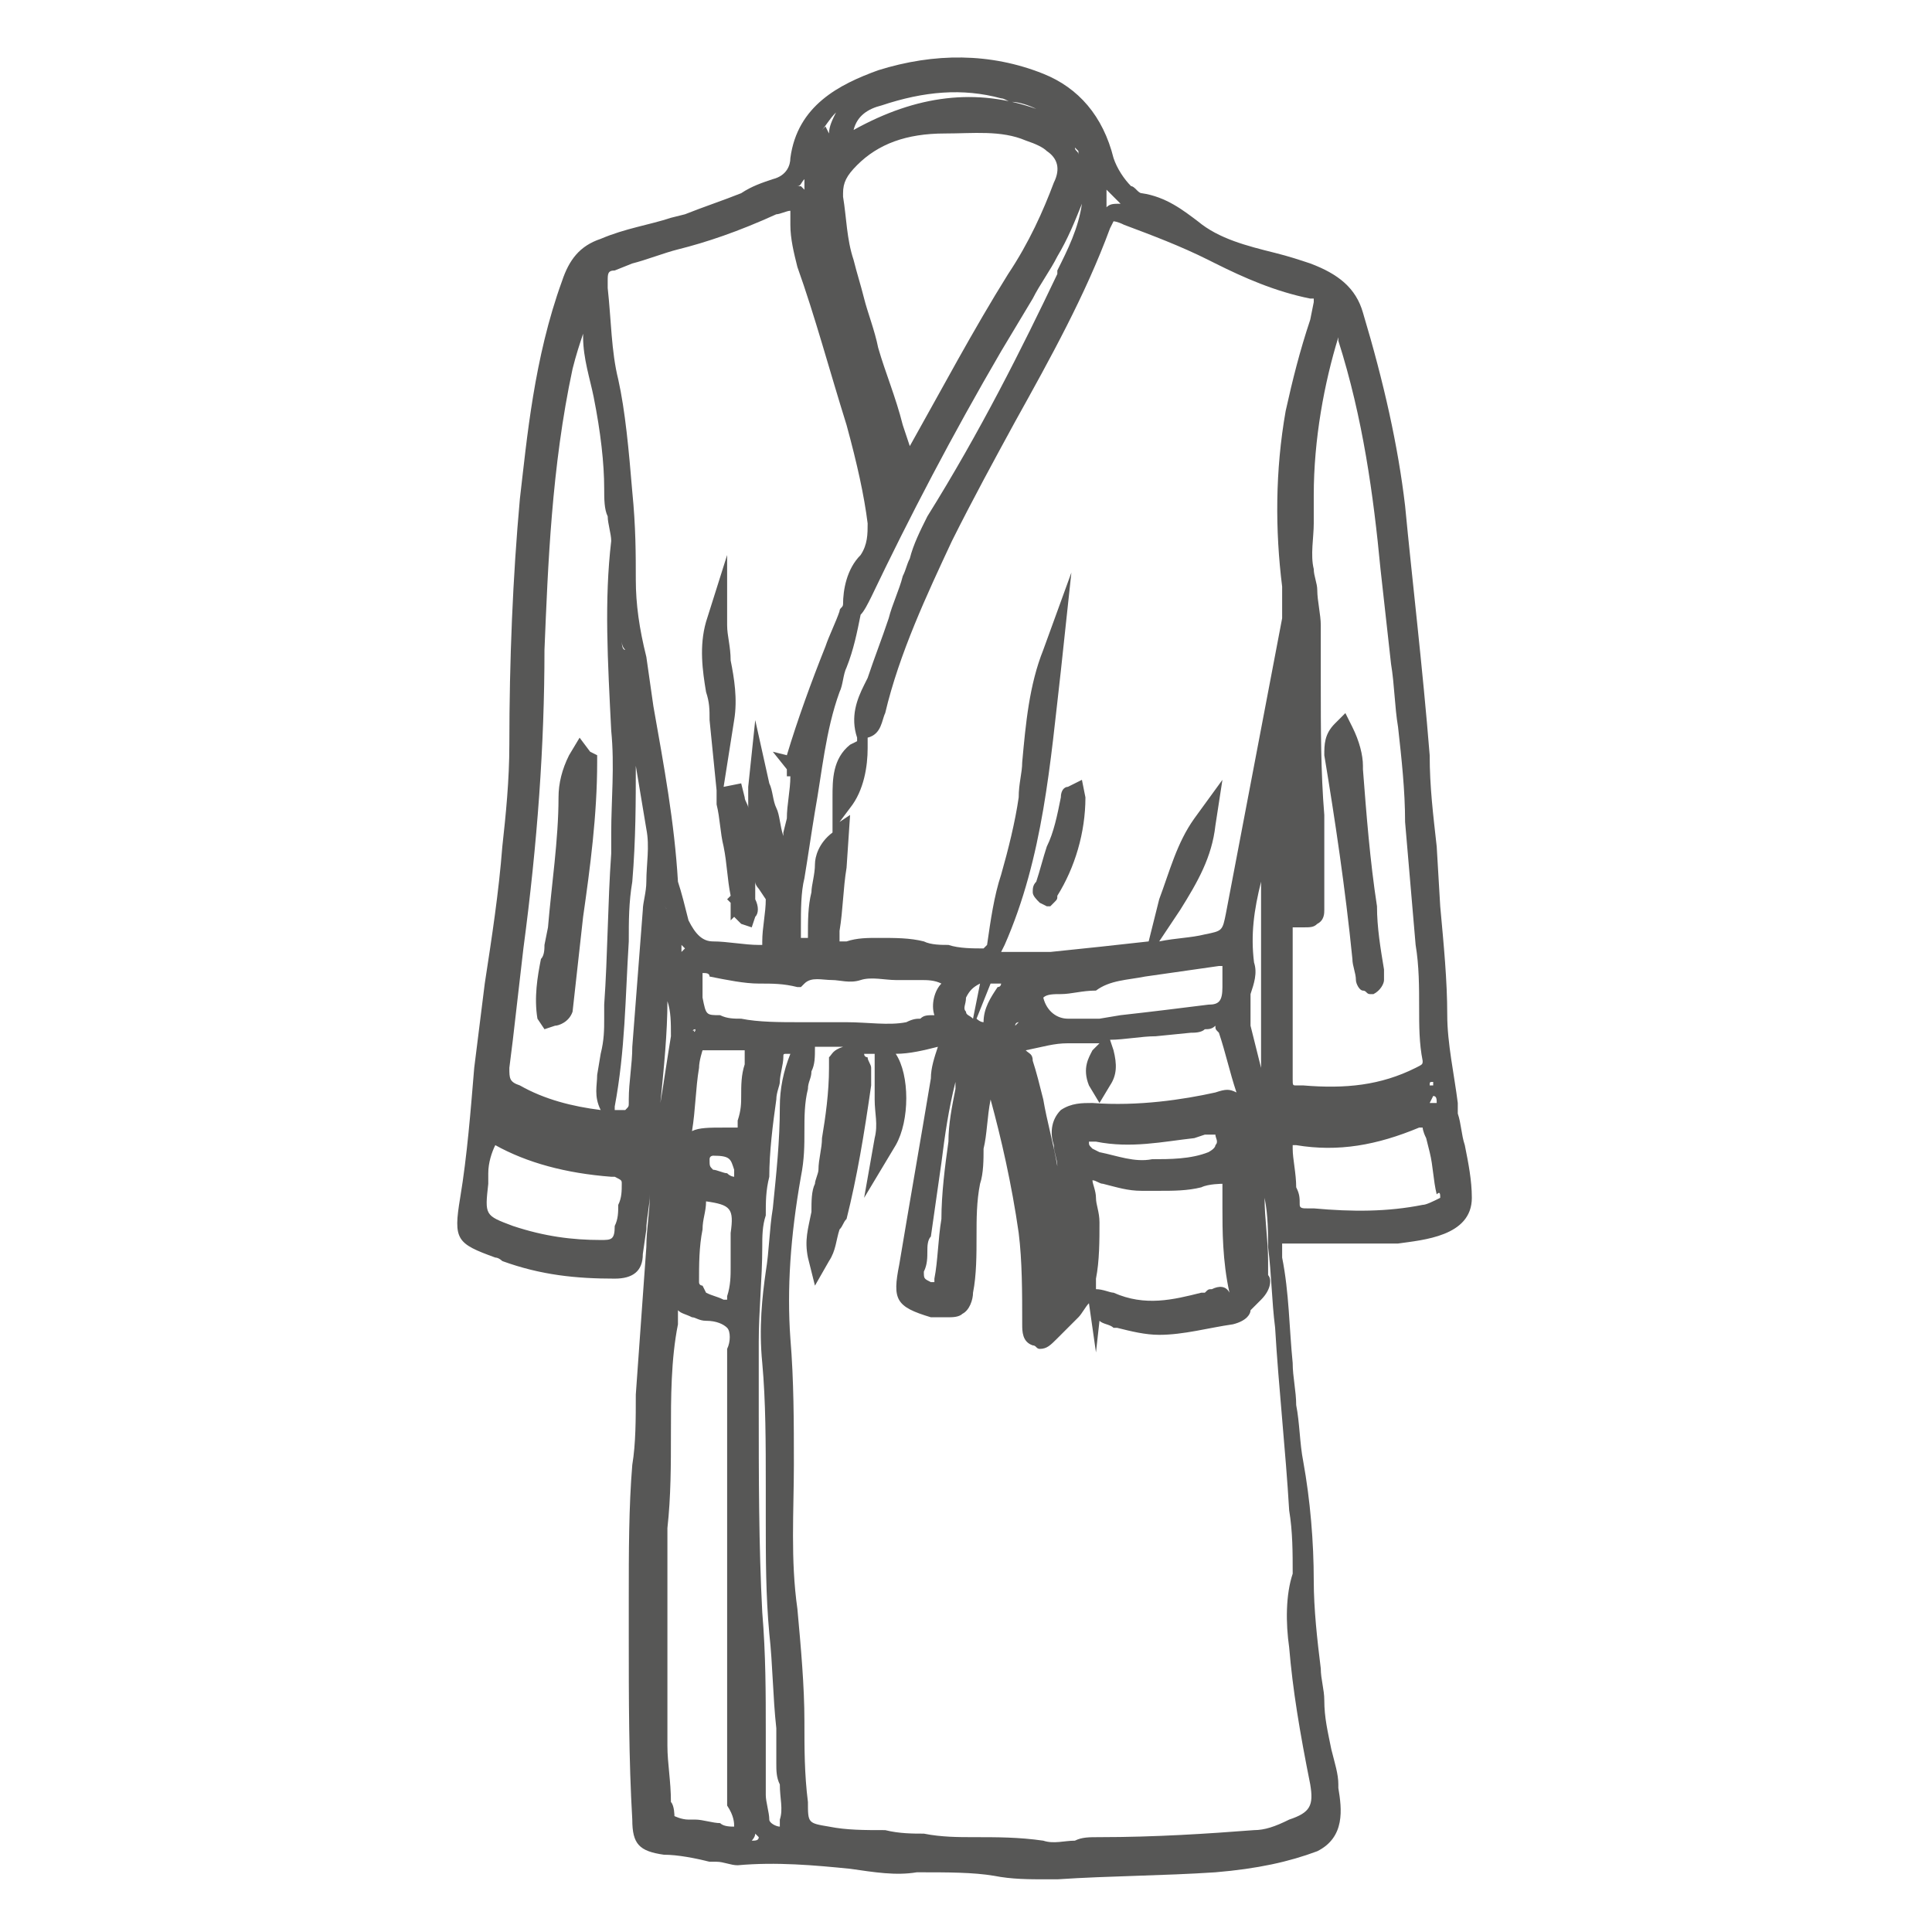 <?xml version="1.0" encoding="UTF-8"?>
<svg xmlns="http://www.w3.org/2000/svg" xmlns:xlink="http://www.w3.org/1999/xlink" id="svg-94" version="1.1" x="0px" y="0px" viewBox="0 0 55 55" style="enable-background:new 0 0 55 55;" xml:space="preserve">
<style type="text/css">
	.st0-94{fill:#333333;}
	.st1-94{fill:none;stroke:#575756;stroke-width:0.6;stroke-miterlimit:10;}
	.st2-94{fill:#575756;}
</style>
<g>
	<path class="st0-94" d="M435.8,2036.1c-0.3,0-0.5-0.1-0.5-0.5c0-0.6-0.2-1.2-0.1-1.9c0-0.5,0.1-0.5,0.6-0.5c1.3,0.2,2.6-0.1,3.8-0.6   c0.5-0.2,0.6,0.1,0.7,0.5c0.1,0.6,0.2,1.2,0.3,1.9c0,0.3,0,0.3-0.2,0.5c-0.2,0.2-0.5,0.3-0.7,0.3   C438.3,2036.2,437.1,2036.1,435.8,2036.1 M439.5,2032.1c-0.3,0.4-0.8,0.5-1.2,0.6c-0.9,0.3-1.9,0.2-2.9,0.1   c0.1-0.2,0.3-0.1,0.4-0.1c0.9,0.1,1.7,0,2.5-0.3C438.7,2032.3,439.1,2032.1,439.5,2032.1 M435.1,2031.6c0-0.5,0.1-1,0.1-1.6   c0-2.1,0-4.2,0-6.3c0-1.1,0-2.3,0-3.4c0-0.7,0.1-1.5,0.3-2.2c0-0.1,0.1-0.2,0.2-0.2c0,0.3,0,0.6,0,0.8c0,0.1,0,0.2,0,0.2   c0,0.3,0,0.6-0.1,0.9c0,0.7,0.1,1.5,0.1,2.2c0,1.5,0.1,3,0.1,4.5c0.3,0,0.3-0.1,0.3-0.3c0-1,0-2,0-3c-0.1-1.4-0.1-2.7-0.1-4.1   c0-0.6,0-1.3,0-1.9c0-0.6-0.2-1.2-0.2-1.8c-0.1-0.8,0-1.6,0-2.4c0-2,0.4-3.9,1-5.9c0.3,0.3,0.4,0.6,0.5,0.9   c0.7,2.4,1.2,4.8,1.3,7.3c0.1,1.7,0.4,3.4,0.5,5c0.2,2.3,0.4,4.6,0.6,6.9c0.1,1.2,0.1,2.4,0.2,3.7c0,0.4-0.1,0.4-0.4,0.6   c-1.2,0.6-2.4,0.7-3.7,0.6C435.2,2032.2,435.1,2032.1,435.1,2031.6 M433.6,2026.4c-0.2,0.8-0.1,0.8-1,0.9c-1.6,0.3-3.2,0.5-4.9,0.6   c-1.1,0-2.2,0-3.3-0.1c-1.1-0.1-2.1-0.3-3.2-0.1c-0.6,0.1-0.7-0.1-0.6-0.6c0.1-0.9,0.2-1.9,0.3-3c-0.4,0.3-0.4,0.5-0.4,0.8   c0,0.8-0.3,1.5-0.3,2.3c0,0.3-0.1,0.4-0.9,0.4c0.1-0.8,0-1.6,0.2-2.4c0.4-2,0.5-4,1.1-5.9c0.2-0.8,0.6-1.6,0.7-2.5   c0.2-0.1,0.3-0.3,0.4-0.5c1.3-2.6,2.7-5.2,4.2-7.8c0.6-1,1.3-2,1.9-3.1c0.6-0.9,1-1.9,1.2-3.1c0.3,0.5,0.3,0.9,0.3,1.3   c-0.1,1-0.5,1.8-1,2.7c-1.3,2.6-2.6,5.2-4.2,7.7c-0.3,0.5-0.5,1.2-0.7,1.8c-0.4,1-0.8,2.1-1.2,3.1c-0.2,0.5-0.5,1.1-0.3,1.7   c0.3-0.1,0.3-0.4,0.3-0.5c0.5-1.9,1.3-3.7,2.2-5.5c1.6-3.3,3.7-6.5,5.1-9.9c0.2-0.5,0.3-0.5,0.8-0.3c0.9,0.3,1.8,0.7,2.7,1.1   c1,0.5,2,0.9,3.1,1.2c0.3,0.1,0.4,0.2,0.3,0.5c-0.3,1.1-0.6,2.2-0.8,3.3c-0.3,1.8-0.4,3.6-0.1,5.4c0.1,0.4,0,0.7,0,1.1   C434.8,2020.1,434.2,2023.3,433.6,2026.4 M433.9,2028c-0.2-1.2,0.2-2.3,0.4-3.4c0.1-0.7,0.3-1.4,0.4-2.1c0,0,0.1,0,0.1,0v11.8   c-0.2-1.5-0.7-2.9-1-4.3c0-0.2,0-0.4,0-0.6C433.8,2028.9,434,2028.4,433.9,2028 M427.2,2028.4c0.2-0.1,0.5-0.1,0.7-0.1   c0.9-0.1,1.9-0.1,2.8-0.2c0.8-0.1,1.5-0.2,2.3-0.4c0.3-0.1,0.5,0,0.5,0.4c0,0.2,0,0.3,0,0.5c0,0.6-0.2,0.8-0.8,0.9   c-1.3,0.1-2.6,0.3-3.9,0.4c0,0,0,0,0-0.1c-0.2,0-0.5,0-0.7,0c-0.5,0-1-0.4-1.1-0.9C426.9,2028.6,427,2028.5,427.2,2028.4    M424.7,2028.9c0.2-0.5,0.5-0.7,1.1-0.7c0.3,0,0.5,0,0.9,0.1c-0.3,0.6-0.7,1-0.8,1.6c0,0.1-0.1,0.2-0.2,0.2c-0.4,0-0.7-0.2-0.9-0.5   C424.5,2029.5,424.5,2029.2,424.7,2028.9 M435.4,2045.1c0.2,1.5,0.1,3,0.3,4.5c0.2,1.5,0.4,2.9,0.7,4.4c0.2,0.8-0.1,1.2-0.8,1.5   c-0.4,0.2-0.8,0.3-1.3,0.4c-1.7,0.1-3.3,0.2-5,0.2c-0.6,0-1.2,0.2-1.9,0.1c-1.2-0.2-2.5-0.1-3.7-0.2c-1-0.1-2,0-3-0.2   c-0.9-0.2-0.9-0.2-0.9-1c-0.2-2-0.1-4.1-0.3-6.1c-0.3-2.9,0-5.7-0.2-8.5c-0.1-1.7,0-3.5,0.3-5.2c0.2-0.9,0-1.9,0.2-2.8   c0.1-0.5,0.3-0.9,0.3-1.3c-0.3-0.1-0.3,0.1-0.4,0.2c-0.2,0.5-0.4,1-0.4,1.6c0,1.7-0.3,3.5-0.4,5.2c-0.1,1-0.1,1.9,0,2.9   c0.1,1.6,0.1,3.3,0.1,4.9c0,1.2,0,2.4,0.1,3.6c0.2,1.4,0.2,2.8,0.2,4.1c0,0.6,0.2,1.2,0.1,1.9c0,0.2,0,0.4-0.3,0.5   c-0.3,0.1-0.7-0.2-0.8-0.5c0-0.3-0.1-0.6-0.1-0.9c0-1.9,0-3.8-0.1-5.7c-0.1-2.9-0.1-5.7-0.1-8.6c0-1.4,0.1-2.7,0.2-4.1   c0.1-1.2,0.1-2.4,0.2-3.7c0.1-0.5,0.2-0.9,0.2-1.4c0-0.3,0.2-0.4,0.5-0.4c0.9,0,1.8,0,2.7,0.1c0.7,0.1,1.4,0,2.1-0.2   c0.1,0,0.2-0.1,0.2-0.2c0-0.1-0.1-0.2-0.2-0.2c-0.3,0-0.6,0.1-0.8,0.1c-1.1,0.1-2.3-0.1-3.4,0c-0.9,0-1.8-0.1-2.6-0.1   c-0.7,0-0.8-0.2-0.9-0.9c0-0.2,0-0.4,0-0.6c-0.1-0.7-0.1-0.7,0.7-0.5c0.9,0.3,1.9,0.1,2.8,0.3c0.6-0.4,1.3,0,2-0.1   c0.6-0.1,1.3,0,1.9,0c0.4,0,0.7,0,1.1,0.2c0,0.1,0,0.2-0.1,0.2c-0.6,1.2,0,2.1,1.3,2.2c0.3,0,0.4-0.1,0.4-0.4c0-0.3,0-0.7,0.3-0.9   c0.2-0.1,0.3,0.1,0.4,0.2c0.3,0.2,0.2,0.4-0.1,0.6c-0.2,0.1-0.4,0.3-0.4,0.5c0.2,0.2,0.3,0,0.4,0c0.4-0.3,0.9-0.5,1.4-0.5   c1.3,0,2.7-0.2,4-0.2c0.1,0,0.3,0,0.4,0c0.6-0.1,0.6-0.1,0.8,0.4c0.7,2.1,1,4.3,1.2,6.5C434.9,2039.6,435.1,2042.3,435.4,2045.1    M417.4,2033.5c-0.1,0-0.2,0-0.2,0c-0.8-0.1-1,0-1.1,0.8c-0.1,1.3-0.2,2.7-0.3,4c0,0.3,0.1,0.5,0.4,0.5c0,0,0.1,0,0.1,0   c0.4,0.1,1,0.1,1.3,0.5c0.3,0.3,0.1,0.9,0.1,1.3c0,1.1,0.1,2.3,0.1,3.4c0,1.7,0.1,3.4,0.1,5.1c0,1.9,0.1,3.7,0.1,5.6   c0,0.9,0,0.9-0.9,0.7c-0.3-0.1-0.7-0.1-1-0.1c-0.8-0.1-0.8-0.1-0.9-0.9c0-0.6-0.1-1.2-0.1-1.8c0-1,0-2,0-3h0c0-1.3-0.1-2.6,0-3.9   c0.2-2.1,0.1-4.3,0.3-6.4c0.3-2.7,0.3-5.5,0.8-8.2c0.2-0.9,0.1-0.9,1.1-0.9c0.1,0,0.2,0,0.3,0c0.8,0.1,0.8,0.1,0.7,0.9   c-0.1,0.6-0.1,1.1-0.2,1.7C418,2033.5,418,2033.5,417.4,2033.5 M417.3,2034.9c-0.2,0-0.3-0.1-0.5-0.2c-0.3-0.1-0.3-0.4-0.2-0.6   c0.1-0.2,0.2-0.4,0.5-0.4c0.7,0,0.9,0.2,0.9,0.7C417.9,2035,417.8,2035.1,417.3,2034.9 M417.8,2037.2c0,0.3-0.1,0.8-0.1,1.2   c0,0.3-0.2,0.5-0.5,0.4c-0.2-0.1-0.5-0.2-0.7-0.3c-0.2-0.1-0.3-0.2-0.3-0.4c-0.1-0.9,0.1-1.8,0.2-2.6c0-0.2,0.1-0.2,0.3-0.2   c1,0.1,1.2,0.3,1.1,1.3C417.8,2036.6,417.8,2036.8,417.8,2037.2 M415.9,2026.6c-0.1-0.4-0.3-0.9-0.3-1.4c-0.1-2.2-0.6-4.3-1-6.4   c-0.2-1-0.5-2-0.5-3.1c0-0.9-0.1-1.9-0.1-2.8c-0.1-1.2-0.2-2.4-0.5-3.5c-0.2-1-0.3-2.1-0.3-3.2c0-0.4,0.1-0.6,0.5-0.7   c0.7-0.2,1.3-0.4,2-0.6c1.1-0.3,2.1-0.7,3.1-1.1c0.8-0.3,0.9-0.3,0.9,0.6c0,0.4,0.1,0.9,0.3,1.3c0.6,1.7,1.1,3.4,1.5,5.1   c0.3,1,0.5,2.1,0.6,3.2c0,0.5,0,0.9-0.3,1.2c-0.4,0.5-0.5,1-0.5,1.5c-0.1,0.1-0.1,0.2-0.2,0.2c-0.6,1.6-1.3,3.1-1.7,4.8   c0,0,0,0.1,0,0.1l0.1,0c0,0.7-0.1,1.4-0.2,2.1c-0.2,1.1-0.3,2.2-0.4,3.2c-0.1,0.4-0.2,0.4-0.5,0.4c-0.5,0-1-0.1-1.5-0.2   C416.3,2027.5,416.1,2027.1,415.9,2026.6 M415,2026.4c-0.1,2-0.3,4-0.4,6c0,0.1,0,0.2,0,0.3c0,0.3-0.1,0.4-0.4,0.4   c-1.3-0.1-2.6-0.2-3.8-1c-0.3-0.2-0.3-0.5-0.3-0.8c0.1-1.3,0.2-2.5,0.4-3.8c0.4-3.1,0.6-6.2,0.7-9.4c0.1-3,0.3-6,0.8-9   c0.2-0.8,0.4-1.6,0.8-2.3c0.1,0.4,0.2,0.9,0.2,1.3c0,0.6,0.2,1.2,0.3,1.8c0.2,1,0.4,2,0.3,3c0,0.3,0,0.6,0.1,0.9   c0.1,0.3,0.1,0.6,0.1,0.8c-0.2,2-0.1,4,0,6c0.1,1.3,0,2.6,0,4c-0.1,1.7-0.2,3.5-0.3,5.2c0,0.5-0.1,1.1-0.1,1.6c0,0.4-0.1,0.7,0.1,1   c0.4-2.3,0.4-4.7,0.5-7c0.1-2.3,0.2-4.7,0-7c0.3,0.1,0.3,0.3,0.3,0.4c0.3,1.6,0.6,3.2,0.9,4.8C415.3,2024.6,415,2025.5,415,2026.4    M410.1,2032.4c1,0.6,1.9,0.8,2.9,1c0.4,0.1,0.8,0.1,1.2,0.2c0.1,0,0.2,0.1,0.2,0.2c0,0.1-0.1,0.2-0.2,0.2c-1.4,0-2.8-0.3-4-1.2   C410.1,2032.7,410.1,2032.6,410.1,2032.4 M414.4,2035c-0.1,0.4-0.1,0.9-0.1,1.3c-0.1,0.6-0.2,0.7-0.8,0.7c-1,0-1.9-0.1-2.8-0.4   c-1.2-0.4-1.2-0.4-1-1.7c0.1-0.5,0.1-1.1,0.3-1.6c0.1,0,0.1,0,0.2,0c1.2,0.7,2.5,0.9,3.8,1.1C414.3,2034.5,414.4,2034.7,414.4,2035    M420.1,2003.4c0.1-0.2,0.1-0.5,0.1-0.7c0-0.2,0-0.5,0.2-0.6c0.1,0.1,0.1,0.3,0.1,0.4c-0.2,1.7,0.2,3.2,0.7,4.8   c0.5,1.6,1,3.2,1.4,4.8c0.1,0.3,0.1,0.7,0.2,1.1c0,0.2,0,0.4-0.3,0.5c-0.5-2.8-1.4-5.4-2.3-8.1C420,2004.9,420,2004.1,420.1,2003.4    M421.3,2002.5c0.8-0.8,1.9-1.1,3-1.1c0.9,0,1.9-0.1,2.8,0.3c0.3,0.1,0.6,0.2,0.8,0.4c0.4,0.4,0.5,0.8,0.4,1.3   c-0.4,1.1-0.9,2-1.5,3c-1.2,1.8-2.2,3.7-3.3,5.6c0,0.1-0.1,0.2-0.3,0.4c-0.4-1.3-0.8-2.6-1.2-3.8c-0.3-0.9-0.5-1.9-0.8-2.8   c-0.2-0.7-0.3-1.4-0.3-2.1C420.8,2003.2,421,2002.8,421.3,2002.5 M422.2,2000.5c1.3-0.5,2.6-0.6,4-0.2c0.5,0.1,1.1,0.2,1.6,0.6   c0.3,0.2,0.6,0.5,0.6,0.9c-2.5-1.4-5-1.1-7.4,0.4C420.9,2001.3,421.4,2000.7,422.2,2000.5 M440.9,2035.4   C440.9,2035.4,440.9,2035.4,440.9,2035.4c-0.1-1-0.3-1.8-0.5-2.7c-0.2-1-0.3-2.1-0.4-3.1c0-1.1-0.1-2.3-0.2-3.4   c-0.1-1.6-0.3-3.2-0.4-4.7c-0.2-2.6-0.5-5.3-0.8-7.9c-0.2-2-0.7-4-1.3-6c-0.2-0.7-0.7-1.1-1.5-1.4c-1.2-0.4-2.6-0.6-3.7-1.4   c-0.5-0.4-1-0.7-1.6-0.8c-0.2,0-0.4-0.2-0.5-0.4c-0.3-0.3-0.5-0.6-0.6-1.1c-0.3-1.1-0.9-2-2-2.5c-1.7-0.6-3.4-0.7-5-0.1   c-1.2,0.4-2.4,1-2.6,2.5c-0.1,0.4-0.3,0.8-0.8,0.9c-1,0.4-1.9,0.8-2.8,1.1c-0.9,0.2-1.8,0.4-2.6,0.8c-0.5,0.2-0.9,0.6-1.1,1.1   c-0.8,2.2-1.1,4.5-1.3,6.8c-0.2,2.6-0.3,5.2-0.4,7.8c0,1.1-0.1,2.2-0.2,3.3c-0.1,1.4-0.3,2.9-0.5,4.3c-0.3,2.3-0.4,4.5-0.8,6.8   c-0.2,1.1-0.2,1.1,0.9,1.5c0.1,0,0.2,0.1,0.3,0.1c1.1,0.4,2.3,0.5,3.4,0.6c0.4,0,0.5-0.1,0.6-0.5c0.2-1.5,0.4-3,0.5-4.5   c0.1-1.7,0.2-3.4,0.3-5.1c0-0.2,0.1-0.5,0.1-0.7c0.2,0.1,0.2,0.3,0.2,0.4c0,0.5,0,0.9,0.1,1.4c0.1,0.6,0.3,1.2,0.2,1.8   c-0.2,1.4-0.4,2.8-0.5,4.3c-0.2,2.4-0.5,4.7-0.5,7.1c-0.1,2.2-0.2,4.3-0.2,6.5c0,2.3,0,4.6,0.1,6.9c0,0.6,0.1,0.7,0.7,0.7   c0.5,0,1.1,0.1,1.6,0.2c0.2,0,0.5,0.1,0.7,0.1c1.2-0.1,2.5,0,3.7,0.1c0.7,0.1,1.4,0.2,2.1,0.2c0.8,0,1.7,0,2.5,0.1   c0.6,0.1,1.2,0.1,1.9,0.1c1.7-0.1,3.4-0.1,5.1-0.2c1.1-0.1,2.1-0.2,3.1-0.7c0.8-0.4,0.6-1.1,0.5-1.8c-0.1-0.9-0.3-1.7-0.4-2.6   c-0.1-1.2-0.3-2.5-0.4-3.8c0-1.9-0.3-3.7-0.5-5.6c-0.1-1.6-0.2-3.1-0.4-4.7c-0.1-0.7-0.2-1.3-0.1-2.1c0,0.3,0,0.5,0,0.7   c0,0.6,0.1,0.7,0.7,0.7c1.1,0,2.2,0,3.4,0C439.7,2036.4,440.9,2036.2,440.9,2035.4"></path>
	<path class="st1-94" d="M435.8,2036.1c-0.3,0-0.5-0.1-0.5-0.5c0-0.6-0.2-1.2-0.1-1.9c0-0.5,0.1-0.5,0.6-0.5c1.3,0.2,2.6-0.1,3.8-0.6   c0.5-0.2,0.6,0.1,0.7,0.5c0.1,0.6,0.2,1.2,0.3,1.9c0,0.3,0,0.3-0.2,0.5c-0.2,0.2-0.5,0.3-0.7,0.3   C438.3,2036.2,437.1,2036.1,435.8,2036.1z M439.5,2032.1c-0.3,0.4-0.8,0.5-1.2,0.6c-0.9,0.3-1.9,0.2-2.9,0.1   c0.1-0.2,0.3-0.1,0.4-0.1c0.9,0.1,1.7,0,2.5-0.3C438.7,2032.3,439.1,2032.1,439.5,2032.1z M435.1,2031.6c0-0.5,0.1-1,0.1-1.6   c0-2.1,0-4.2,0-6.3c0-1.1,0-2.3,0-3.4c0-0.7,0.1-1.5,0.3-2.2c0-0.1,0.1-0.2,0.2-0.2c0,0.3,0,0.6,0,0.8c0,0.1,0,0.2,0,0.2   c0,0.3,0,0.6-0.1,0.9c0,0.7,0.1,1.5,0.1,2.2c0,1.5,0.1,3,0.1,4.5c0.3,0,0.3-0.1,0.3-0.3c0-1,0-2,0-3c-0.1-1.4-0.1-2.7-0.1-4.1   c0-0.6,0-1.3,0-1.9c0-0.6-0.2-1.2-0.2-1.8c-0.1-0.8,0-1.6,0-2.4c0-2,0.4-3.9,1-5.9c0.3,0.3,0.4,0.6,0.5,0.9   c0.7,2.4,1.2,4.8,1.3,7.3c0.1,1.7,0.4,3.4,0.5,5c0.2,2.3,0.4,4.6,0.6,6.9c0.1,1.2,0.1,2.4,0.2,3.7c0,0.4-0.1,0.4-0.4,0.6   c-1.2,0.6-2.4,0.7-3.7,0.6C435.2,2032.2,435.1,2032.1,435.1,2031.6z M433.6,2026.4c-0.2,0.8-0.1,0.8-1,0.9   c-1.6,0.3-3.2,0.5-4.9,0.6c-1.1,0-2.2,0-3.3-0.1c-1.1-0.1-2.1-0.3-3.2-0.1c-0.6,0.1-0.7-0.1-0.6-0.6c0.1-0.9,0.2-1.9,0.3-3   c-0.4,0.3-0.4,0.5-0.4,0.8c0,0.8-0.3,1.5-0.3,2.3c0,0.3-0.1,0.4-0.9,0.4c0.1-0.8,0-1.6,0.2-2.4c0.4-2,0.5-4,1.1-5.9   c0.2-0.8,0.6-1.6,0.7-2.5c0.2-0.1,0.3-0.3,0.4-0.5c1.3-2.6,2.7-5.2,4.2-7.8c0.6-1,1.3-2,1.9-3.1c0.6-0.9,1-1.9,1.2-3.1   c0.3,0.5,0.3,0.9,0.3,1.3c-0.1,1-0.5,1.8-1,2.7c-1.3,2.6-2.6,5.2-4.2,7.7c-0.3,0.5-0.5,1.2-0.7,1.8c-0.4,1-0.8,2.1-1.2,3.1   c-0.2,0.5-0.5,1.1-0.3,1.7c0.3-0.1,0.3-0.4,0.3-0.5c0.5-1.9,1.3-3.7,2.2-5.5c1.6-3.3,3.7-6.5,5.1-9.9c0.2-0.5,0.3-0.5,0.8-0.3   c0.9,0.3,1.8,0.7,2.7,1.1c1,0.5,2,0.9,3.1,1.2c0.3,0.1,0.4,0.2,0.3,0.5c-0.3,1.1-0.6,2.2-0.8,3.3c-0.3,1.8-0.4,3.6-0.1,5.4   c0.1,0.4,0,0.7,0,1.1C434.8,2020.1,434.2,2023.3,433.6,2026.4z M433.9,2028c-0.2-1.2,0.2-2.3,0.4-3.4c0.1-0.7,0.3-1.4,0.4-2.1   c0,0,0.1,0,0.1,0v11.8c-0.2-1.5-0.7-2.9-1-4.3c0-0.2,0-0.4,0-0.6C433.8,2028.9,434,2028.4,433.9,2028z M427.2,2028.4   c0.2-0.1,0.5-0.1,0.7-0.1c0.9-0.1,1.9-0.1,2.8-0.2c0.8-0.1,1.5-0.2,2.3-0.4c0.3-0.1,0.5,0,0.5,0.4c0,0.2,0,0.3,0,0.5   c0,0.6-0.2,0.8-0.8,0.9c-1.3,0.1-2.6,0.3-3.9,0.4c0,0,0,0,0-0.1c-0.2,0-0.5,0-0.7,0c-0.5,0-1-0.4-1.1-0.9   C426.9,2028.6,427,2028.5,427.2,2028.4z M424.7,2028.9c0.2-0.5,0.5-0.7,1.1-0.7c0.3,0,0.5,0,0.9,0.1c-0.3,0.6-0.7,1-0.8,1.6   c0,0.1-0.1,0.2-0.2,0.2c-0.4,0-0.7-0.2-0.9-0.5C424.5,2029.5,424.5,2029.2,424.7,2028.9z M435.4,2045.1c0.2,1.5,0.1,3,0.3,4.5   c0.2,1.5,0.4,2.9,0.7,4.4c0.2,0.8-0.1,1.2-0.8,1.5c-0.4,0.2-0.8,0.3-1.3,0.4c-1.7,0.1-3.3,0.2-5,0.2c-0.6,0-1.2,0.2-1.9,0.1   c-1.2-0.2-2.5-0.1-3.7-0.2c-1-0.1-2,0-3-0.2c-0.9-0.2-0.9-0.2-0.9-1c-0.2-2-0.1-4.1-0.3-6.1c-0.3-2.9,0-5.7-0.2-8.5   c-0.1-1.7,0-3.5,0.3-5.2c0.2-0.9,0-1.9,0.2-2.8c0.1-0.5,0.3-0.9,0.3-1.3c-0.3-0.1-0.3,0.1-0.4,0.2c-0.2,0.5-0.4,1-0.4,1.6   c0,1.7-0.3,3.5-0.4,5.2c-0.1,1-0.1,1.9,0,2.9c0.1,1.6,0.1,3.3,0.1,4.9c0,1.2,0,2.4,0.1,3.6c0.2,1.4,0.2,2.8,0.2,4.1   c0,0.6,0.2,1.2,0.1,1.9c0,0.2,0,0.4-0.3,0.5c-0.3,0.1-0.7-0.2-0.8-0.5c0-0.3-0.1-0.6-0.1-0.9c0-1.9,0-3.8-0.1-5.7   c-0.1-2.9-0.1-5.7-0.1-8.6c0-1.4,0.1-2.7,0.2-4.1c0.1-1.2,0.1-2.4,0.2-3.7c0.1-0.5,0.2-0.9,0.2-1.4c0-0.3,0.2-0.4,0.5-0.4   c0.9,0,1.8,0,2.7,0.1c0.7,0.1,1.4,0,2.1-0.2c0.1,0,0.2-0.1,0.2-0.2c0-0.1-0.1-0.2-0.2-0.2c-0.3,0-0.6,0.1-0.8,0.1   c-1.1,0.1-2.3-0.1-3.4,0c-0.9,0-1.8-0.1-2.6-0.1c-0.7,0-0.8-0.2-0.9-0.9c0-0.2,0-0.4,0-0.6c-0.1-0.7-0.1-0.7,0.7-0.5   c0.9,0.3,1.9,0.1,2.8,0.3c0.6-0.4,1.3,0,2-0.1c0.6-0.1,1.3,0,1.9,0c0.4,0,0.7,0,1.1,0.2c0,0.1,0,0.2-0.1,0.2   c-0.6,1.2,0,2.1,1.3,2.2c0.3,0,0.4-0.1,0.4-0.4c0-0.3,0-0.7,0.3-0.9c0.2-0.1,0.3,0.1,0.4,0.2c0.3,0.2,0.2,0.4-0.1,0.6   c-0.2,0.1-0.4,0.3-0.4,0.5c0.2,0.2,0.3,0,0.4,0c0.4-0.3,0.9-0.5,1.4-0.5c1.3,0,2.7-0.2,4-0.2c0.1,0,0.3,0,0.4,0   c0.6-0.1,0.6-0.1,0.8,0.4c0.7,2.1,1,4.3,1.2,6.5C434.9,2039.6,435.1,2042.3,435.4,2045.1z M417.4,2033.5c-0.1,0-0.2,0-0.2,0   c-0.8-0.1-1,0-1.1,0.8c-0.1,1.3-0.2,2.7-0.3,4c0,0.3,0.1,0.5,0.4,0.5c0,0,0.1,0,0.1,0c0.4,0.1,1,0.1,1.3,0.5   c0.3,0.3,0.1,0.9,0.1,1.3c0,1.1,0.1,2.3,0.1,3.4c0,1.7,0.1,3.4,0.1,5.1c0,1.9,0.1,3.7,0.1,5.6c0,0.9,0,0.9-0.9,0.7   c-0.3-0.1-0.7-0.1-1-0.1c-0.8-0.1-0.8-0.1-0.9-0.9c0-0.6-0.1-1.2-0.1-1.8c0-1,0-2,0-3h0c0-1.3-0.1-2.6,0-3.9   c0.2-2.1,0.1-4.3,0.3-6.4c0.3-2.7,0.3-5.5,0.8-8.2c0.2-0.9,0.1-0.9,1.1-0.9c0.1,0,0.2,0,0.3,0c0.8,0.1,0.8,0.1,0.7,0.9   c-0.1,0.6-0.1,1.1-0.2,1.7C418,2033.5,418,2033.5,417.4,2033.5z M417.3,2034.9c-0.2,0-0.3-0.1-0.5-0.2c-0.3-0.1-0.3-0.4-0.2-0.6   c0.1-0.2,0.2-0.4,0.5-0.4c0.7,0,0.9,0.2,0.9,0.7C417.9,2035,417.8,2035.1,417.3,2034.9z M417.8,2037.2c0,0.3-0.1,0.8-0.1,1.2   c0,0.3-0.2,0.5-0.5,0.4c-0.2-0.1-0.5-0.2-0.7-0.3c-0.2-0.1-0.3-0.2-0.3-0.4c-0.1-0.9,0.1-1.8,0.2-2.6c0-0.2,0.1-0.2,0.3-0.2   c1,0.1,1.2,0.3,1.1,1.3C417.8,2036.6,417.8,2036.8,417.8,2037.2z M415.9,2026.6c-0.1-0.4-0.3-0.9-0.3-1.4c-0.1-2.2-0.6-4.3-1-6.4   c-0.2-1-0.5-2-0.5-3.1c0-0.9-0.1-1.9-0.1-2.8c-0.1-1.2-0.2-2.4-0.5-3.5c-0.2-1-0.3-2.1-0.3-3.2c0-0.4,0.1-0.6,0.5-0.7   c0.7-0.2,1.3-0.4,2-0.6c1.1-0.3,2.1-0.7,3.1-1.1c0.8-0.3,0.9-0.3,0.9,0.6c0,0.4,0.1,0.9,0.3,1.3c0.6,1.7,1.1,3.4,1.5,5.1   c0.3,1,0.5,2.1,0.6,3.2c0,0.5,0,0.9-0.3,1.2c-0.4,0.5-0.5,1-0.5,1.5c-0.1,0.1-0.1,0.2-0.2,0.2c-0.6,1.6-1.3,3.1-1.7,4.8   c0,0,0,0.1,0,0.1l0.1,0c0,0.7-0.1,1.4-0.2,2.1c-0.2,1.1-0.3,2.2-0.4,3.2c-0.1,0.4-0.2,0.4-0.5,0.4c-0.5,0-1-0.1-1.5-0.2   C416.3,2027.5,416.1,2027.1,415.9,2026.6z M415,2026.4c-0.1,2-0.3,4-0.4,6c0,0.1,0,0.2,0,0.3c0,0.3-0.1,0.4-0.4,0.4   c-1.3-0.1-2.6-0.2-3.8-1c-0.3-0.2-0.3-0.5-0.3-0.8c0.1-1.3,0.2-2.5,0.4-3.8c0.4-3.1,0.6-6.2,0.7-9.4c0.1-3,0.3-6,0.8-9   c0.2-0.8,0.4-1.6,0.8-2.3c0.1,0.4,0.2,0.9,0.2,1.3c0,0.6,0.2,1.2,0.3,1.8c0.2,1,0.4,2,0.3,3c0,0.3,0,0.6,0.1,0.9   c0.1,0.3,0.1,0.6,0.1,0.8c-0.2,2-0.1,4,0,6c0.1,1.3,0,2.6,0,4c-0.1,1.7-0.2,3.5-0.3,5.2c0,0.5-0.1,1.1-0.1,1.6c0,0.4-0.1,0.7,0.1,1   c0.4-2.3,0.4-4.7,0.5-7c0.1-2.3,0.2-4.7,0-7c0.3,0.1,0.3,0.3,0.3,0.4c0.3,1.6,0.6,3.2,0.9,4.8C415.3,2024.6,415,2025.5,415,2026.4z    M410.1,2032.4c1,0.6,1.9,0.8,2.9,1c0.4,0.1,0.8,0.1,1.2,0.2c0.1,0,0.2,0.1,0.2,0.2c0,0.1-0.1,0.2-0.2,0.2c-1.4,0-2.8-0.3-4-1.2   C410.1,2032.7,410.1,2032.6,410.1,2032.4z M414.4,2035c-0.1,0.4-0.1,0.9-0.1,1.3c-0.1,0.6-0.2,0.7-0.8,0.7c-1,0-1.9-0.1-2.8-0.4   c-1.2-0.4-1.2-0.4-1-1.7c0.1-0.5,0.1-1.1,0.3-1.6c0.1,0,0.1,0,0.2,0c1.2,0.7,2.5,0.9,3.8,1.1C414.3,2034.5,414.4,2034.7,414.4,2035   z M420.1,2003.4c0.1-0.2,0.1-0.5,0.1-0.7c0-0.2,0-0.5,0.2-0.6c0.1,0.1,0.1,0.3,0.1,0.4c-0.2,1.7,0.2,3.2,0.7,4.8   c0.5,1.6,1,3.2,1.4,4.8c0.1,0.3,0.1,0.7,0.2,1.1c0,0.2,0,0.4-0.3,0.5c-0.5-2.8-1.4-5.4-2.3-8.1C420,2004.9,420,2004.1,420.1,2003.4   z M421.3,2002.5c0.8-0.8,1.9-1.1,3-1.1c0.9,0,1.9-0.1,2.8,0.3c0.3,0.1,0.6,0.2,0.8,0.4c0.4,0.4,0.5,0.8,0.4,1.3   c-0.4,1.1-0.9,2-1.5,3c-1.2,1.8-2.2,3.7-3.3,5.6c0,0.1-0.1,0.2-0.3,0.4c-0.4-1.3-0.8-2.6-1.2-3.8c-0.3-0.9-0.5-1.9-0.8-2.8   c-0.2-0.7-0.3-1.4-0.3-2.1C420.8,2003.2,421,2002.8,421.3,2002.5z M422.2,2000.5c1.3-0.5,2.6-0.6,4-0.2c0.5,0.1,1.1,0.2,1.6,0.6   c0.3,0.2,0.6,0.5,0.6,0.9c-2.5-1.4-5-1.1-7.4,0.4C420.9,2001.3,421.4,2000.7,422.2,2000.5z M440.9,2035.4   C440.9,2035.4,440.9,2035.4,440.9,2035.4c-0.1-1-0.3-1.8-0.5-2.7c-0.2-1-0.3-2.1-0.4-3.1c0-1.1-0.1-2.3-0.2-3.4   c-0.1-1.6-0.3-3.2-0.4-4.7c-0.2-2.6-0.5-5.3-0.8-7.9c-0.2-2-0.7-4-1.3-6c-0.2-0.7-0.7-1.1-1.5-1.4c-1.2-0.4-2.6-0.6-3.7-1.4   c-0.5-0.4-1-0.7-1.6-0.8c-0.2,0-0.4-0.2-0.5-0.4c-0.3-0.3-0.5-0.6-0.6-1.1c-0.3-1.1-0.9-2-2-2.5c-1.7-0.6-3.4-0.7-5-0.1   c-1.2,0.4-2.4,1-2.6,2.5c-0.1,0.4-0.3,0.8-0.8,0.9c-1,0.4-1.9,0.8-2.8,1.1c-0.9,0.2-1.8,0.4-2.6,0.8c-0.5,0.2-0.9,0.6-1.1,1.1   c-0.8,2.2-1.1,4.5-1.3,6.8c-0.2,2.6-0.3,5.2-0.4,7.8c0,1.1-0.1,2.2-0.2,3.3c-0.1,1.4-0.3,2.9-0.5,4.3c-0.3,2.3-0.4,4.5-0.8,6.8   c-0.2,1.1-0.2,1.1,0.9,1.5c0.1,0,0.2,0.1,0.3,0.1c1.1,0.4,2.3,0.5,3.4,0.6c0.4,0,0.5-0.1,0.6-0.5c0.2-1.5,0.4-3,0.5-4.5   c0.1-1.7,0.2-3.4,0.3-5.1c0-0.2,0.1-0.5,0.1-0.7c0.2,0.1,0.2,0.3,0.2,0.4c0,0.5,0,0.9,0.1,1.4c0.1,0.6,0.3,1.2,0.2,1.8   c-0.2,1.4-0.4,2.8-0.5,4.3c-0.2,2.4-0.5,4.7-0.5,7.1c-0.1,2.2-0.2,4.3-0.2,6.5c0,2.3,0,4.6,0.1,6.9c0,0.6,0.1,0.7,0.7,0.7   c0.5,0,1.1,0.1,1.6,0.2c0.2,0,0.5,0.1,0.7,0.1c1.2-0.1,2.5,0,3.7,0.1c0.7,0.1,1.4,0.2,2.1,0.2c0.8,0,1.7,0,2.5,0.1   c0.6,0.1,1.2,0.1,1.9,0.1c1.7-0.1,3.4-0.1,5.1-0.2c1.1-0.1,2.1-0.2,3.1-0.7c0.8-0.4,0.6-1.1,0.5-1.8c-0.1-0.9-0.3-1.7-0.4-2.6   c-0.1-1.2-0.3-2.5-0.4-3.8c0-1.9-0.3-3.7-0.5-5.6c-0.1-1.6-0.2-3.1-0.4-4.7c-0.1-0.7-0.2-1.3-0.1-2.1c0,0.3,0,0.5,0,0.7   c0,0.6,0.1,0.7,0.7,0.7c1.1,0,2.2,0,3.4,0C439.7,2036.4,440.9,2036.2,440.9,2035.4z"></path>
	<polygon class="st0-94" points="419.4,2022 419.4,2022 419.4,2022  "></polygon>
	<polygon class="st1-94" points="419.4,2022 419.4,2022 419.4,2022  "></polygon>
	<path class="st0-94" d="M431.1,2034.4c0.6,0,1.3,0,1.9-0.3c0.4-0.2,0.6-0.6,0.5-1c-0.2-0.4-0.5-0.2-0.7-0.2c-0.1,0-0.1,0-0.2,0   c-1.1,0.2-2.2,0.5-3.3,0.2c-0.1,0-0.2,0-0.3,0c-0.3,0-0.4,0.2-0.3,0.5c0.1,0.2,0.2,0.3,0.4,0.3   C429.7,2034.3,430.3,2034.5,431.1,2034.4 M433.8,2038.3c-0.2-0.9-0.2-1.8-0.2-2.7c0-1.1,0-1.2-1.1-0.9c-0.6,0.1-1.2,0.1-1.9,0.1   c-0.6,0-1.2-0.3-1.9-0.4c-0.1,0.6,0.2,1.2,0.2,1.8c0,0.6,0,1.2-0.1,1.8c0-0.3-0.1-0.6-0.1-1c-0.1-1.1-0.4-2.1-0.5-3.2   c-0.1-0.8,0.1-1.1,0.9-1c1.4,0.1,2.7,0,4-0.3c0.5-0.1,0.7,0.1,0.7,0.5c-0.1,1.5,0.1,3.1,0.2,4.6   C434,2037.9,434,2038.1,433.8,2038.3"></path>
	<path class="st1-94" d="M431.1,2034.4c0.6,0,1.3,0,1.9-0.3c0.4-0.2,0.6-0.6,0.5-1c-0.2-0.4-0.5-0.2-0.7-0.2c-0.1,0-0.1,0-0.2,0   c-1.1,0.2-2.2,0.5-3.3,0.2c-0.1,0-0.2,0-0.3,0c-0.3,0-0.4,0.2-0.3,0.5c0.1,0.2,0.2,0.3,0.4,0.3   C429.7,2034.3,430.3,2034.5,431.1,2034.4z M433.8,2038.3c-0.2-0.9-0.2-1.8-0.2-2.7c0-1.1,0-1.2-1.1-0.9c-0.6,0.1-1.2,0.1-1.9,0.1   c-0.6,0-1.2-0.3-1.9-0.4c-0.1,0.6,0.2,1.2,0.2,1.8c0,0.6,0,1.2-0.1,1.8c0-0.3-0.1-0.6-0.1-1c-0.1-1.1-0.4-2.1-0.5-3.2   c-0.1-0.8,0.1-1.1,0.9-1c1.4,0.1,2.7,0,4-0.3c0.5-0.1,0.7,0.1,0.7,0.5c-0.1,1.5,0.1,3.1,0.2,4.6   C434,2037.9,434,2038.1,433.8,2038.3z"></path>
	<path class="st0-94" d="M425.9,2031c0.3,1.3,0.7,2.6,1,3.9c0.2,1.3,0.3,2.6,0.4,3.9c0.4-0.1,0.5-0.3,0.5-0.6c0-0.4-0.1-0.7-0.1-1.1   c-0.2-1.7-0.5-3.3-1.1-4.9c-0.1-0.2-0.1-0.5-0.2-0.8c0-0.1,0-0.3,0.2-0.3c0.2,0,0.2,0.1,0.2,0.2c0.5,2.2,1.1,4.4,1.4,6.6   c0,0.4,0,0.6-0.2,0.9c-0.2,0.2-0.4,0.5-0.6,0.7c-0.1,0.1-0.2,0.3-0.4,0.2c-0.2-0.1-0.2-0.3-0.2-0.4c0-1,0-1.9-0.1-2.9   c-0.2-1.5-0.5-2.9-0.9-4.3c-0.1-0.3-0.2-0.6-0.2-1C425.7,2031.1,425.8,2031,425.9,2031"></path>
	<path class="st1-94" d="M425.9,2031c0.3,1.3,0.7,2.6,1,3.9c0.2,1.3,0.3,2.6,0.4,3.9c0.4-0.1,0.5-0.3,0.5-0.6c0-0.4-0.1-0.7-0.1-1.1   c-0.2-1.7-0.5-3.3-1.1-4.9c-0.1-0.2-0.1-0.5-0.2-0.8c0-0.1,0-0.3,0.2-0.3c0.2,0,0.2,0.1,0.2,0.2c0.5,2.2,1.1,4.4,1.4,6.6   c0,0.4,0,0.6-0.2,0.9c-0.2,0.2-0.4,0.5-0.6,0.7c-0.1,0.1-0.2,0.3-0.4,0.2c-0.2-0.1-0.2-0.3-0.2-0.4c0-1,0-1.9-0.1-2.9   c-0.2-1.5-0.5-2.9-0.9-4.3c-0.1-0.3-0.2-0.6-0.2-1C425.7,2031.1,425.8,2031,425.9,2031z"></path>
	<path class="st0-94" d="M425.4,2030.8c0,0.2,0.1,0.3,0.1,0.3c-0.3,1.2-0.4,2.5-0.6,3.8c-0.2,1.2-0.1,2.3-0.3,3.5   c-0.1,0.5-0.2,0.6-0.7,0.5c-0.1,0-0.1,0-0.2-0.1c-0.9-0.3-0.9-0.3-0.8-1.2c0.3-2,0.7-3.9,1-5.9c0.1-0.4,0.2-0.9,0.4-1.3   c0-0.1,0.1-0.2,0.2-0.1c0.1,0,0.1,0.1,0.1,0.3c-0.7,1.9-0.8,4-1.2,5.9c-0.1,0.4,0,0.7-0.2,1.1c-0.1,0.4,0,0.6,0.4,0.7   c0.4,0.1,0.5,0.2,0.5-0.3c0.2-1.5,0.3-2.9,0.5-4.4c0.1-0.7,0.2-1.4,0.3-2.1C425.1,2031.3,425.1,2031,425.4,2030.8"></path>
	<path class="st1-94" d="M425.4,2030.8c0,0.2,0.1,0.3,0.1,0.3c-0.3,1.2-0.4,2.5-0.6,3.8c-0.2,1.2-0.1,2.3-0.3,3.5   c-0.1,0.5-0.2,0.6-0.7,0.5c-0.1,0-0.1,0-0.2-0.1c-0.9-0.3-0.9-0.3-0.8-1.2c0.3-2,0.7-3.9,1-5.9c0.1-0.4,0.2-0.9,0.4-1.3   c0-0.1,0.1-0.2,0.2-0.1c0.1,0,0.1,0.1,0.1,0.3c-0.7,1.9-0.8,4-1.2,5.9c-0.1,0.4,0,0.7-0.2,1.1c-0.1,0.4,0,0.6,0.4,0.7   c0.4,0.1,0.5,0.2,0.5-0.3c0.2-1.5,0.3-2.9,0.5-4.4c0.1-0.7,0.2-1.4,0.3-2.1C425.1,2031.3,425.1,2031,425.4,2030.8z"></path>
	<path class="st0-94" d="M428.9,2038.8c0.2-0.1,0.4-0.1,0.6,0c1,0.4,2,0.2,3.1,0c0.1,0,0.2-0.1,0.4-0.1c0.2,0,0.4-0.1,0.4,0.2   c0,0.2-0.2,0.2-0.3,0.3c-1.2,0.3-2.3,0.5-3.5,0.1C429.3,2039.1,429.1,2039.1,428.9,2038.8"></path>
	<path class="st1-94" d="M428.9,2038.8c0.2-0.1,0.4-0.1,0.6,0c1,0.4,2,0.2,3.1,0c0.1,0,0.2-0.1,0.4-0.1c0.2,0,0.4-0.1,0.4,0.2   c0,0.2-0.2,0.2-0.3,0.3c-1.2,0.3-2.3,0.5-3.5,0.1C429.3,2039.1,429.1,2039.1,428.9,2038.8z"></path>
	<path class="st0-94" d="M420.5,2036.2c-0.1-0.5,0.1-0.9,0.2-1.4c0.1-1.1,0.4-2.2,0.4-3.3c0-0.1,0-0.2,0-0.2c0-0.1,0.1-0.1,0.2-0.1   c0.1,0,0.2,0.1,0.2,0.1c0,0.2,0,0.3,0,0.5c-0.2,1.4-0.4,2.8-0.8,4.2C420.7,2036,420.6,2036.1,420.5,2036.2L420.5,2036.2z"></path>
	<path class="st1-94" d="M420.5,2036.2c-0.1-0.5,0.1-0.9,0.2-1.4c0.1-1.1,0.4-2.2,0.4-3.3c0-0.1,0-0.2,0-0.2c0-0.1,0.1-0.1,0.2-0.1   c0.1,0,0.2,0.1,0.2,0.1c0,0.2,0,0.3,0,0.5c-0.2,1.4-0.4,2.8-0.8,4.2C420.7,2036,420.6,2036.1,420.5,2036.2L420.5,2036.2z"></path>
	<path class="st0-94" d="M422.3,2033.6c0.1-0.8-0.1-1.6,0-2.5C422.6,2031.6,422.6,2032.9,422.3,2033.6"></path>
	<path class="st1-94" d="M422.3,2033.6c0.1-0.8-0.1-1.6,0-2.5C422.6,2031.6,422.6,2032.9,422.3,2033.6z"></path>
	<path class="st0-94" d="M429.5,2030.8c0.1,0.3,0.1,0.5-0.1,0.9C429.2,2031.3,429.4,2031.1,429.5,2030.8"></path>
	<path class="st1-94" d="M429.5,2030.8c0.1,0.3,0.1,0.5-0.1,0.9C429.2,2031.3,429.4,2031.1,429.5,2030.8z"></path>
	<path class="st0-94" d="M420.5,2036.2c0,0.3-0.1,0.7-0.3,1C420.2,2036.8,420.3,2036.5,420.5,2036.2L420.5,2036.2z"></path>
	<path class="st1-94" d="M420.5,2036.2c0,0.3-0.1,0.7-0.3,1C420.2,2036.8,420.3,2036.5,420.5,2036.2L420.5,2036.2z"></path>
	<path class="st0-94" d="M427.8,2018.1c-0.3,3.1-0.6,6.2-1.9,9.1c0.3-1.5,0.8-3,1-4.6C427.2,2021.1,427.3,2019.5,427.8,2018.1"></path>
	<path class="st1-94" d="M427.8,2018.1c-0.3,3.1-0.6,6.2-1.9,9.1c0.3-1.5,0.8-3,1-4.6C427.2,2021.1,427.3,2019.5,427.8,2018.1z"></path>
	<path class="st0-94" d="M427.5,2025.7c0.2-1,0.6-1.9,0.7-2.8c0,0,0.1,0,0.2-0.1C428.4,2023.9,428.2,2024.8,427.5,2025.7   C427.5,2025.7,427.5,2025.7,427.5,2025.7"></path>
	<path class="st1-94" d="M427.5,2025.7c0.2-1,0.6-1.9,0.7-2.8c0,0,0.1,0,0.2-0.1C428.4,2023.9,428.2,2024.8,427.5,2025.7   C427.5,2025.7,427.5,2025.7,427.5,2025.7z"></path>
	<path class="st0-94" d="M431.6,2026c0.3-0.9,0.5-1.7,1-2.5C432.5,2024.5,432.1,2025.3,431.6,2026"></path>
	<path class="st1-94" d="M431.6,2026c0.3-0.9,0.5-1.7,1-2.5C432.5,2024.5,432.1,2025.3,431.6,2026z"></path>
	<path class="st0-94" d="M421.5,2021.3c0,0.6-0.1,1.2-0.5,1.7C421.1,2022.4,421,2021.8,421.5,2021.3"></path>
	<path class="st1-94" d="M421.5,2021.3c0,0.6-0.1,1.2-0.5,1.7C421.1,2022.4,421,2021.8,421.5,2021.3z"></path>
	<path class="st0-94" d="M427.6,2025.7c0,0.1,0,0.2-0.1,0.1C427.4,2025.8,427.4,2025.7,427.6,2025.7   C427.5,2025.7,427.5,2025.7,427.6,2025.7"></path>
	<path class="st1-94" d="M427.6,2025.7c0,0.1,0,0.2-0.1,0.1C427.4,2025.8,427.4,2025.7,427.6,2025.7   C427.5,2025.7,427.5,2025.7,427.6,2025.7z"></path>
	<path class="st0-94" d="M418,2025.9c0-0.1-0.1-0.1-0.1-0.2c-0.2-1.1-0.3-2.2-0.6-3.3C417.7,2023.5,418.1,2024.6,418,2025.9L418,2025.9   z"></path>
	<path class="st1-94" d="M418,2025.9c0-0.1-0.1-0.1-0.1-0.2c-0.2-1.1-0.3-2.2-0.6-3.3C417.7,2023.5,418.1,2024.6,418,2025.9L418,2025.9   z"></path>
	<path class="st0-94" d="M418.2,2022.5c0.2,1,0.6,1.9,0.6,2.9C418.5,2024.9,418.1,2023.3,418.2,2022.5"></path>
	<path class="st1-94" d="M418.2,2022.5c0.2,1,0.6,1.9,0.6,2.9C418.5,2024.9,418.1,2023.3,418.2,2022.5z"></path>
	<path class="st0-94" d="M417.1,2020.2c-0.1-1-0.5-2-0.2-3C417,2018.2,417.3,2019.1,417.1,2020.2"></path>
	<path class="st1-94" d="M417.1,2020.2c-0.1-1-0.5-2-0.2-3C417,2018.2,417.3,2019.1,417.1,2020.2z"></path>
	<path class="st0-94" d="M418,2025.9c0.1,0.1,0.2,0.3,0.1,0.5C417.8,2026.2,418,2026,418,2025.9L418,2025.9z"></path>
	<path class="st1-94" d="M418,2025.9c0.1,0.1,0.2,0.3,0.1,0.5C417.8,2026.2,418,2026,418,2025.9L418,2025.9z"></path>
	<path class="st0-94" d="M419.4,2022L419.4,2022L419.4,2022z"></path>
	<path class="st1-94" d="M419.4,2022L419.4,2022L419.4,2022z"></path>
	<path class="st0-94" d="M437.1,2020.5c0.2,0.4,0.2,0.9,0.3,1.3c0.2,2.1,0.5,4.2,0.8,6.3c0,0.1,0,0.2,0,0.3c0,0.1-0.1,0.2-0.1,0.2   c-0.1,0-0.2,0-0.2-0.2c0-0.2-0.1-0.4-0.1-0.6c-0.3-2.2-0.5-4.4-0.8-6.7C436.9,2020.9,436.8,2020.7,437.1,2020.5"></path>
	<path class="st1-94" d="M437.1,2020.5c0.2,0.4,0.2,0.9,0.3,1.3c0.2,2.1,0.5,4.2,0.8,6.3c0,0.1,0,0.2,0,0.3c0,0.1-0.1,0.2-0.1,0.2   c-0.1,0-0.2,0-0.2-0.2c0-0.2-0.1-0.4-0.1-0.6c-0.3-2.2-0.5-4.4-0.8-6.7C436.9,2020.9,436.8,2020.7,437.1,2020.5z"></path>
	<path class="st0-94" d="M411.8,2029.7c-0.2-0.8,0-1.5,0.1-2.2c0.2-1.6,0.4-3.1,0.4-4.7c0-0.4,0.1-0.8,0.3-1.2c0.1,0.1,0,0,0.1,0   c0,0,0,0,0,0.1c0,2.7-0.5,5.3-0.7,7.9C412,2029.6,412,2029.6,411.8,2029.7"></path>
	<path class="st1-94" d="M411.8,2029.7c-0.2-0.8,0-1.5,0.1-2.2c0.2-1.6,0.4-3.1,0.4-4.7c0-0.4,0.1-0.8,0.3-1.2c0.1,0.1,0,0,0.1,0   c0,0,0,0,0,0.1c0,2.7-0.5,5.3-0.7,7.9C412,2029.6,412,2029.6,411.8,2029.7z"></path>
</g>
<g>
	<path class="st2-94" d="M41.9,34.1c0-0.5-0.1-1-0.2-1.5c-0.1-0.3-0.1-0.6-0.2-0.9l0-0.3c-0.1-0.8-0.3-1.7-0.3-2.5c0-1-0.1-2-0.2-3.1   l-0.1-1.7c-0.1-0.9-0.2-1.7-0.2-2.6c-0.2-2.5-0.5-5-0.7-7.1c-0.2-1.7-0.6-3.5-1.2-5.5c-0.2-0.7-0.7-1.1-1.5-1.4   c-0.3-0.1-0.6-0.2-1-0.3c-0.8-0.2-1.6-0.4-2.2-0.9c-0.4-0.3-0.9-0.7-1.6-0.8c-0.1,0-0.2-0.2-0.3-0.2c-0.2-0.2-0.4-0.5-0.5-0.8   c-0.3-1.2-1-2-2-2.4c-1.5-0.6-3.1-0.6-4.7-0.1c-1.1,0.4-2.3,1-2.5,2.5c0,0.2-0.1,0.5-0.5,0.6c-0.3,0.1-0.6,0.2-0.9,0.4   c-0.5,0.2-1.1,0.4-1.6,0.6l-0.4,0.1c-0.6,0.2-1.3,0.3-2,0.6c-0.6,0.2-0.9,0.6-1.1,1.2c-0.8,2.2-1,4.5-1.2,6.2   c-0.2,2.2-0.3,4.6-0.3,7c0,1-0.1,2-0.2,2.9c-0.1,1.3-0.3,2.6-0.5,3.9c-0.1,0.8-0.2,1.6-0.3,2.4c-0.1,1.2-0.2,2.5-0.4,3.7   c-0.2,1.2-0.1,1.3,1,1.7c0.1,0,0.2,0.1,0.2,0.1c1.1,0.4,2.1,0.5,3.2,0.5c0.5,0,0.8-0.2,0.8-0.7l0.1-0.7c0-0.3,0.1-0.7,0.1-1   c0,0.5-0.1,1-0.1,1.5c-0.1,1.4-0.2,2.8-0.3,4.2c0,0.7,0,1.4-0.1,2c-0.1,1.2-0.1,2.5-0.1,3.8l0,1.1c0,1.7,0,3.5,0.1,5.2   c0,0.7,0.2,0.9,0.9,1c0.4,0,0.9,0.1,1.3,0.2l0.2,0c0.2,0,0.4,0.1,0.6,0.1c1.1-0.1,2.2,0,3.2,0.1c0.7,0.1,1.3,0.2,1.9,0.1   c0.9,0,1.6,0,2.2,0.1c0.5,0.1,1,0.1,1.5,0.1c0.1,0,0.2,0,0.3,0c1.5-0.1,3-0.1,4.5-0.2c1.2-0.1,2.1-0.3,2.9-0.6   c0.8-0.4,0.7-1.2,0.6-1.8l0-0.1c0-0.3-0.1-0.6-0.2-1c-0.1-0.5-0.2-0.9-0.2-1.4c0-0.3-0.1-0.6-0.1-0.9c-0.1-0.8-0.2-1.7-0.2-2.5   c0-1.1-0.1-2.3-0.3-3.4c-0.1-0.5-0.1-1.1-0.2-1.6c0-0.4-0.1-0.8-0.1-1.2c-0.1-1-0.1-2-0.3-3l0-0.2c0-0.1,0-0.1,0-0.2   c0.1,0,0.2,0,0.3,0c1.1,0,2,0,3,0C40.5,35.3,41.9,35.2,41.9,34.1L41.9,34.1z M40.9,31.4c0,0-0.1,0-0.2,0l0.1-0.2   C40.9,31.2,40.9,31.3,40.9,31.4z M40.8,30.8c0,0,0,0.1,0,0.1l-0.1,0C40.7,30.8,40.7,30.8,40.8,30.8z M31.5,5.6c0-0.1,0-0.2,0-0.2   c0.1,0.1,0.2,0.2,0.3,0.3c0,0,0.1,0.1,0.1,0.1c-0.2,0-0.3,0-0.4,0.1C31.5,5.8,31.5,5.7,31.5,5.6z M24.7,19.3l-0.1,0.2   c-0.2,0.4-0.4,0.9-0.2,1.5l0,0.1l-0.2,0.1c-0.5,0.4-0.5,1-0.5,1.5l0,1c-0.4,0.3-0.5,0.7-0.5,0.9c0,0.3-0.1,0.6-0.1,0.8   c-0.1,0.4-0.1,0.8-0.1,1.3c0,0-0.1,0-0.2,0c0-0.1,0-0.2,0-0.3c0-0.5,0-1,0.1-1.4c0.1-0.6,0.2-1.3,0.3-1.9c0.2-1.1,0.3-2.3,0.7-3.4   c0.1-0.2,0.1-0.5,0.2-0.7c0.2-0.5,0.3-1,0.4-1.5c0.1-0.1,0.2-0.3,0.3-0.5c1.1-2.3,2.3-4.6,3.7-7c0.3-0.5,0.6-1,0.9-1.5   c0.2-0.4,0.5-0.8,0.7-1.2c0.3-0.5,0.5-1,0.7-1.5c-0.1,0.7-0.4,1.3-0.7,1.9l0,0.1c-1,2.1-2.2,4.5-3.7,6.9c-0.2,0.4-0.4,0.8-0.5,1.2   c-0.1,0.2-0.1,0.3-0.2,0.5c-0.1,0.4-0.3,0.8-0.4,1.2C25.1,18.2,24.9,18.7,24.7,19.3z M28.3,28c0.1,0,0.1,0,0.2,0c0,0,0,0.1-0.1,0.1   c-0.2,0.3-0.4,0.6-0.4,1c-0.1,0-0.2-0.1-0.2-0.1l0.4-1C28.2,28,28.3,28,28.3,28z M29,29.1C29,29.1,29,29.1,29,29.1   C29,29.1,29,29.2,29,29.1l-0.1,0.1C28.9,29.1,29,29.1,29,29.1C29,29.1,29,29.1,29,29.1z M29,28.3C29,28.3,29,28.3,29,28.3   C29,28.3,29,28.3,29,28.3C29,28.3,29,28.3,29,28.3z M32.6,27.8c0.7-0.1,1.4-0.2,2.1-0.3c0,0,0.1,0,0.1,0c0,0,0,0,0,0.1v0.2   c0,0.1,0,0.2,0,0.3c0,0.4-0.1,0.5-0.4,0.5c-0.8,0.1-1.6,0.2-2.5,0.3l-0.6,0.1l-0.3,0l-0.2,0c-0.1,0-0.3,0-0.4,0   c-0.3,0-0.6-0.2-0.7-0.6c0,0,0,0,0,0c0.1-0.1,0.3-0.1,0.5-0.1c0.3,0,0.6-0.1,1-0.1C31.6,27.9,32.1,27.9,32.6,27.8z M29.8,29.2   c0,0-0.1,0-0.1,0C29.7,29.2,29.7,29.2,29.8,29.2C29.7,29.2,29.7,29.2,29.8,29.2z M30.4,29.7c0.3,0,0.6,0,0.9,0l-0.2,0.2   c-0.1,0.2-0.3,0.5-0.1,1l0.3,0.5l0.3-0.5c0.2-0.3,0.2-0.6,0.1-1l-0.1-0.3c0.4,0,0.9-0.1,1.3-0.1l1-0.1c0.1,0,0.3,0,0.4-0.1   c0.1,0,0.2,0,0.3-0.1c0,0.1,0,0.1,0.1,0.2c0.2,0.6,0.3,1.1,0.5,1.7c-0.2-0.1-0.3-0.1-0.6,0c-0.9,0.2-2.2,0.4-3.5,0.3   c-0.3,0-0.6,0-0.9,0.2c-0.3,0.3-0.3,0.7-0.2,1c0,0.2,0.1,0.4,0.1,0.6c-0.1-0.6-0.3-1.3-0.4-1.9c-0.1-0.4-0.2-0.8-0.3-1.1   c0-0.2-0.1-0.2-0.2-0.3c0,0,0,0,0,0C29.7,29.8,30,29.7,30.4,29.7z M35,28.8C35,28.8,35,28.8,35,28.8C35,28.9,35,28.8,35,28.8   C35,28.8,35,28.8,35,28.8z M35,26.9C35,26.9,35.1,26.9,35,26.9C35.1,26.9,35.1,26.9,35,26.9C35.1,26.9,35,26.9,35,26.9z M35.1,26   L35.1,26C35.1,26,35.1,26,35.1,26L35.1,26z M35.7,27.4c-0.1-0.8,0-1.5,0.2-2.3c0,0,0-0.1,0-0.1v5.4c-0.1-0.4-0.2-0.8-0.3-1.2   c0-0.1,0-0.3,0-0.5c0-0.1,0-0.3,0-0.4C35.7,28,35.8,27.7,35.7,27.4z M26.8,33.1c0.1-0.8,0.2-1.5,0.4-2.3l0,0.2   c-0.1,0.5-0.2,1-0.2,1.5c-0.1,0.7-0.2,1.5-0.2,2.2c-0.1,0.6-0.1,1.2-0.2,1.7c0,0,0,0,0,0.1c0,0,0,0-0.1,0c-0.2-0.1-0.2-0.1-0.2-0.3   c0.1-0.2,0.1-0.4,0.1-0.6c0-0.1,0-0.3,0.1-0.4C26.6,34.5,26.7,33.8,26.8,33.1z M27.5,30C27.5,30,27.4,30,27.5,30   C27.4,30,27.4,30,27.5,30C27.5,30,27.5,30,27.5,30z M31,32.5C31,32.5,31,32.5,31,32.5c0.1,0,0.2,0,0.2,0c1,0.2,1.9,0,2.8-0.1   l0.3-0.1c0.1,0,0.1,0,0.2,0c0,0,0.1,0,0.1,0c0,0.1,0.1,0.2,0,0.3c0,0.1-0.2,0.2-0.2,0.2c-0.5,0.2-1.1,0.2-1.6,0.2l0,0   c-0.5,0.1-1-0.1-1.5-0.2l-0.2-0.1C31,32.6,31,32.6,31,32.5C31,32.5,31,32.5,31,32.5z M34.5,36.7c-0.1,0-0.1,0-0.2,0.1   c0,0-0.1,0-0.1,0c-0.8,0.2-1.6,0.4-2.5,0c-0.1,0-0.3-0.1-0.5-0.1l0-0.3c0.1-0.5,0.1-1.1,0.1-1.6c0-0.3-0.1-0.5-0.1-0.7   c0-0.2-0.1-0.4-0.1-0.5c0.1,0,0.2,0.1,0.3,0.1c0.4,0.1,0.7,0.2,1.1,0.2c0.2,0,0.3,0,0.5,0c0.4,0,0.8,0,1.2-0.1   c0.2-0.1,0.6-0.1,0.6-0.1c0,0.1,0,0.4,0,0.7c0,0.6,0,1.5,0.2,2.4c0,0,0,0,0,0C34.9,36.6,34.7,36.6,34.5,36.7z M27.7,29   c-0.1-0.1-0.2-0.1-0.2-0.2c-0.1-0.1,0-0.2,0-0.4c0.1-0.2,0.2-0.3,0.4-0.4L27.7,29z M26.6,28.9C26.5,28.9,26.5,28.9,26.6,28.9   c-0.2,0-0.3,0-0.4,0.1c-0.1,0-0.2,0-0.4,0.1c-0.5,0.1-1.1,0-1.7,0c-0.3,0-0.6,0-0.9,0c-0.1,0-0.3,0-0.4,0c-0.6,0-1.2,0-1.7-0.1   c-0.2,0-0.4,0-0.6-0.1c-0.4,0-0.4,0-0.5-0.5c0-0.1,0-0.2,0-0.3c0-0.1,0-0.2,0-0.2c0-0.1,0-0.2,0-0.2c0.1,0,0.2,0,0.2,0.1   c0.5,0.1,1,0.2,1.4,0.2c0.4,0,0.7,0,1.1,0.1l0.1,0l0.1-0.1c0.2-0.2,0.5-0.1,0.8-0.1c0.2,0,0.5,0.1,0.8,0c0.3-0.1,0.7,0,1,0   c0.2,0,0.4,0,0.7,0c0.2,0,0.4,0,0.6,0.1C26.6,28.2,26.5,28.6,26.6,28.9z M21.6,25C21.6,24.9,21.6,24.9,21.6,25   C21.6,24.9,21.6,24.9,21.6,25L21.6,25z M30.8,3.7L30.8,3.7C30.8,3.7,30.8,3.6,30.8,3.7C30.8,3.6,30.8,3.6,30.8,3.7z M30.7,4.3   l0,0.1c0,0,0,0,0,0c0-0.1-0.1-0.1-0.1-0.2L30.7,4.3z M25.1,3c1.2-0.4,2.3-0.5,3.4-0.2c0.1,0,0.2,0.1,0.3,0.1   C29,2.9,29.3,3,29.5,3.1c-1.7-0.6-3.4-0.4-5.2,0.6C24.4,3.3,24.7,3.1,25.1,3z M24.4,4.7L24.4,4.7c0.6-0.6,1.4-0.9,2.5-0.9   c0.8,0,1.6-0.1,2.3,0.2c0.3,0.1,0.5,0.2,0.6,0.3c0.3,0.2,0.4,0.5,0.2,0.9c-0.3,0.8-0.7,1.7-1.3,2.6c-1,1.6-1.9,3.3-2.8,4.9   l-0.2-0.6c-0.2-0.8-0.5-1.5-0.7-2.2c-0.1-0.5-0.3-1-0.4-1.4c-0.1-0.4-0.2-0.7-0.3-1.1c-0.2-0.6-0.2-1.2-0.3-1.8l0-0.1   C24,5.2,24.1,5,24.4,4.7z M23.8,3.2c-0.1,0.2-0.2,0.4-0.2,0.6l-0.1-0.2l-0.1,0.1C23.5,3.6,23.6,3.4,23.8,3.2z M22.9,5.1   c0,0,0,0.1,0,0.1c0,0.1,0,0.2,0,0.2c0,0,0,0-0.1-0.1c0,0-0.1,0-0.1,0C22.8,5.3,22.8,5.2,22.9,5.1z M14.5,30.4l0.1-0.8   c0.1-0.9,0.2-1.7,0.3-2.6c0.4-3,0.6-5.8,0.6-8.5c0.1-2.4,0.2-5.2,0.8-8c0.1-0.4,0.2-0.7,0.3-1c0,0,0,0.1,0,0.1   c0,0.6,0.2,1.2,0.3,1.7c0.2,1,0.3,1.9,0.3,2.6c0,0.3,0,0.6,0.1,0.8c0,0.2,0.1,0.5,0.1,0.7c-0.2,1.7-0.1,3.4,0,5.4c0.1,1,0,2,0,2.9   l0,0.6c-0.1,1.4-0.1,2.9-0.2,4.3l0,0.4c0,0.3,0,0.6-0.1,1l-0.1,0.6c0,0.3-0.1,0.6,0.1,1c-0.8-0.1-1.6-0.3-2.3-0.7   C14.5,30.8,14.5,30.7,14.5,30.4z M14,31.9C14,31.9,14.1,31.9,14,31.9C14.1,32,14.1,32,14,31.9C14.1,32,14.1,32,14,31.9L14,31.9   C14,32,14,31.9,14,31.9z M17.7,33.7L17.7,33.7c0,0.2,0,0.4-0.1,0.6c0,0.2,0,0.4-0.1,0.6c0,0.4-0.1,0.4-0.4,0.4   c-0.8,0-1.6-0.1-2.5-0.4c-0.8-0.3-0.8-0.3-0.7-1.2l0-0.3c0-0.3,0.1-0.6,0.2-0.8c0.9,0.5,2,0.8,3.3,0.9c0.1,0,0.1,0,0.1,0   C17.7,33.6,17.7,33.6,17.7,33.7z M18.1,33.1C18.1,33.1,18.1,33.1,18.1,33.1C18.1,33.1,18.1,33,18.1,33.1   C18.1,33.1,18.1,33.1,18.1,33.1z M18.2,32.3C18.2,32.3,18.1,32.3,18.2,32.3c0-0.1,0-0.1,0-0.1C18.2,32.3,18.2,32.3,18.2,32.3z    M18.4,25.1c0,0.3-0.1,0.6-0.1,0.8v0c-0.1,1.3-0.2,2.6-0.3,3.9c0,0.5-0.1,1-0.1,1.5l0,0.1c0,0.1,0,0.1-0.1,0.2c-0.1,0-0.2,0-0.3,0   l0-0.1c0.3-1.6,0.3-3.1,0.4-4.7c0-0.6,0-1.1,0.1-1.7c0.1-1.2,0.1-2.3,0.1-3.3c0.1,0.6,0.2,1.2,0.3,1.8   C18.5,24.1,18.4,24.6,18.4,25.1z M17.7,18.2c0,0.1,0,0.2,0.1,0.3c0,0,0,0,0,0l0,0C17.7,18.5,17.7,18.3,17.7,18.2z M18.4,18.7   c-0.2-0.8-0.3-1.5-0.3-2.2c0-0.7,0-1.5-0.1-2.5c-0.1-1.2-0.2-2.3-0.4-3.2c-0.2-0.8-0.2-1.7-0.3-2.6l0-0.2c0-0.2,0-0.3,0.2-0.3   L18,7.5c0.4-0.1,0.9-0.3,1.3-0.4c0.8-0.2,1.7-0.5,2.8-1c0.1,0,0.3-0.1,0.4-0.1c0,0.1,0,0.3,0,0.4c0,0.4,0.1,0.8,0.2,1.2   c0.5,1.4,0.9,2.9,1.4,4.5c0.3,1.1,0.5,2,0.6,2.8c0,0.3,0,0.6-0.2,0.9c-0.4,0.4-0.5,1-0.5,1.4l0,0c0,0,0,0,0,0   c0,0.1-0.1,0.1-0.1,0.2c-0.1,0.3-0.3,0.7-0.4,1c-0.4,1-0.8,2.1-1.1,3.1l-0.4-0.1l0.4,0.5v0.2l0.1,0l0,0c0,0.4-0.1,0.8-0.1,1.2   l-0.1,0.4c0,0,0,0.1,0,0.1c-0.1-0.3-0.1-0.6-0.2-0.8c-0.1-0.2-0.1-0.5-0.2-0.7l-0.4-1.8l-0.2,1.9c0,0.2,0,0.4,0,0.6   c0-0.1-0.1-0.2-0.1-0.3l-0.1-0.4l-0.5,0.1l0.3-1.9c0.1-0.6,0-1.2-0.1-1.7c0-0.4-0.1-0.7-0.1-1l0-2l-0.6,1.9c-0.2,0.7-0.1,1.4,0,2   c0.1,0.3,0.1,0.5,0.1,0.8l0.2,2l0,0c0,0,0,0,0,0l0,0.5l0-0.1c0.1,0.4,0.1,0.8,0.2,1.2c0.1,0.5,0.1,0.9,0.2,1.4c0,0,0,0,0,0   l-0.1,0.1l0.1,0.1c0,0.1,0,0.2,0,0.2l0,0.3l0.1-0.1c0.1,0.1,0.1,0.1,0.2,0.2l0.3,0.1l0.1-0.3c0.1-0.1,0.1-0.3,0-0.5l0,0l0,0   c0,0,0-0.1,0-0.1l0-0.4c0,0.1,0.1,0.2,0.1,0.2l0.2,0.3c0,0.4-0.1,0.8-0.1,1.2c0,0.1,0,0.1,0,0.1c0,0,0,0-0.1,0   c-0.4,0-0.9-0.1-1.3-0.1c-0.3,0-0.5-0.2-0.7-0.6l0,0c-0.1-0.4-0.2-0.8-0.3-1.1c-0.1-1.7-0.4-3.3-0.7-5L18.4,18.7z M19.8,29.3   C19.8,29.4,19.7,29.4,19.8,29.3C19.7,29.4,19.7,29.3,19.8,29.3C19.7,29.3,19.8,29.3,19.8,29.3z M19.5,27C19.5,27,19.5,27.1,19.5,27   c-0.1,0.1-0.1,0.1-0.1,0.1c0-0.1,0-0.2,0-0.2C19.4,26.9,19.5,27,19.5,27z M19,25.9L19,25.9c-0.1-0.1-0.1-0.2-0.1-0.2   C18.9,25.8,19,25.9,19,25.9z M19,28.5c0.1,0.3,0.1,0.6,0.1,1c-0.1,0.6-0.2,1.3-0.3,1.9C18.9,30.4,19,29.4,19,28.5z M20.9,52   c-0.1,0-0.3,0-0.4-0.1c-0.2,0-0.5-0.1-0.7-0.1l-0.2,0c-0.2,0-0.4-0.1-0.4-0.1c0,0,0-0.3-0.1-0.4c0-0.6-0.1-1.1-0.1-1.6   c0-0.6,0-1.2,0-1.9l0-0.8l0-0.3h0c0-0.3,0-0.5,0-0.8c0-0.8,0-1.6,0-2.4c0.1-0.9,0.1-1.8,0.1-2.7c0-1,0-2.1,0.2-3.1   c0-0.1,0-0.3,0-0.4c0.1,0.1,0.2,0.1,0.4,0.2c0.1,0,0.2,0.1,0.4,0.1c0.3,0,0.5,0.1,0.6,0.2c0.1,0.1,0.1,0.4,0,0.6c0,0.1,0,0.3,0,0.4   c0,0.4,0,0.8,0,1.2c0,0.6,0,1.3,0,1.9c0,0.8,0,1.7,0,2.5c0,0.7,0,1.4,0,2c0,1.1,0,2.3,0,3.4l0,1.6C20.9,51.7,20.9,51.9,20.9,52z    M20.8,35.1c0,0.1,0,0.2,0,0.4l0,0.3l0,0.3c0,0.2,0,0.5-0.1,0.8c0,0,0,0.1,0,0.1c0,0,0,0-0.1,0c-0.2-0.1-0.3-0.1-0.5-0.2L20,36.6   c0,0-0.1,0-0.1-0.1c0-0.5,0-1,0.1-1.5c0-0.3,0.1-0.5,0.1-0.8C20.8,34.3,20.9,34.4,20.8,35.1z M20.2,33c0-0.1,0.1-0.1,0.1-0.1   c0,0,0,0,0,0c0.5,0,0.5,0.1,0.6,0.4c0,0.1,0,0.2,0,0.2c0,0-0.1,0-0.2-0.1l0,0c-0.1,0-0.3-0.1-0.4-0.1C20.2,33.2,20.2,33.2,20.2,33z    M21.2,30.3c-0.1,0.3-0.1,0.6-0.1,0.9c0,0.2,0,0.4-0.1,0.7c0,0.1,0,0.2,0,0.2c-0.1,0-0.2,0-0.2,0c-0.1,0-0.1,0-0.2,0   c-0.4,0-0.7,0-0.9,0.1c0.1-0.6,0.1-1.2,0.2-1.8c0-0.2,0.1-0.5,0.1-0.5c0,0,0.2,0,0.3,0c0.1,0,0.2,0,0.2,0l0.1,0c0,0,0.1,0,0.2,0   c0.1,0,0.4,0,0.4,0C21.2,30,21.2,30.1,21.2,30.3z M21.4,52.4c0,0,0.1-0.1,0.1-0.2c0,0,0.1,0.1,0.1,0.1c0,0,0,0,0,0   C21.6,52.4,21.5,52.4,21.4,52.4z M21.7,38.8c0.1,1.1,0.1,2.3,0.1,3.5l0,0.9c0,1.2,0,2.2,0.1,3.3c0.1,0.9,0.1,1.8,0.2,2.7   c0,0.3,0,0.7,0,1c0,0.2,0,0.4,0.1,0.6c0,0.4,0.1,0.7,0,1c0,0,0,0.1,0,0.1c0,0,0,0,0,0.1c-0.1,0-0.3-0.1-0.3-0.2   c0-0.2-0.1-0.5-0.1-0.7c0-0.6,0-1.2,0-1.8c0-1.1,0-2.2-0.1-3.4c-0.1-1.9-0.1-3.9-0.1-5.8l0-1.9c0-0.9,0.1-1.8,0.1-2.7   c0-0.3,0-0.6,0.1-0.9c0-0.4,0-0.7,0.1-1.1c0-0.7,0.1-1.5,0.2-2.2c0-0.2,0.1-0.4,0.1-0.5c0-0.2,0.1-0.5,0.1-0.7c0-0.1,0-0.1,0.1-0.1   c0,0,0.1,0,0.1,0c-0.2,0.5-0.3,1-0.3,1.5c0,1-0.1,1.9-0.2,2.9c-0.1,0.6-0.1,1.2-0.2,1.8C21.7,36.9,21.6,37.8,21.7,38.8z M22.7,52.3   C22.7,52.3,22.7,52.3,22.7,52.3c0.1,0,0.1,0,0.1,0C22.8,52.3,22.7,52.3,22.7,52.3z M36.7,46.9c0.1,1.2,0.3,2.4,0.6,3.9   c0.1,0.6,0,0.8-0.6,1c-0.4,0.2-0.7,0.3-1,0.3c-1.3,0.1-2.8,0.2-4.4,0.2c-0.3,0-0.5,0-0.7,0.1c-0.3,0-0.6,0.1-0.9,0   c-0.7-0.1-1.3-0.1-2-0.1c-0.4,0-0.9,0-1.4-0.1c-0.3,0-0.7,0-1.1-0.1c-0.6,0-1.1,0-1.6-0.1c-0.6-0.1-0.6-0.1-0.6-0.7   c-0.1-0.8-0.1-1.5-0.1-2.3c0-1-0.1-2.1-0.2-3.2c-0.2-1.4-0.1-2.8-0.1-4.1c0-1.2,0-2.4-0.1-3.6c-0.1-1.4,0-2.9,0.3-4.6   c0.1-0.5,0.1-0.9,0.1-1.3c0-0.4,0-0.8,0.1-1.2c0-0.2,0.1-0.3,0.1-0.5c0.1-0.2,0.1-0.4,0.1-0.7c0.3,0,0.5,0,0.8,0   c-0.3,0.1-0.3,0.2-0.4,0.3c0,0.1,0,0.2,0,0.3c0,0.7-0.1,1.4-0.2,2c0,0.3-0.1,0.6-0.1,0.9c0,0.1-0.1,0.3-0.1,0.4   c-0.1,0.2-0.1,0.5-0.1,0.8C23,35,22.9,35.3,23,35.8l0.2,0.8l0.4-0.7c0.2-0.3,0.2-0.6,0.3-0.9c0.1-0.1,0.1-0.2,0.2-0.3   c0.3-1.2,0.5-2.4,0.7-3.8c0-0.2,0-0.3,0-0.5c0-0.1-0.1-0.2-0.1-0.3c0,0-0.1,0-0.1-0.1c0.1,0,0.2,0,0.3,0c0,0,0,0,0,0l0,0.2   c0,0.4,0,0.8,0,1.1c0,0.4,0.1,0.7,0,1.1l-0.3,1.7l0.9-1.5c0.4-0.7,0.4-2,0-2.6l0,0c0.4,0,0.8-0.1,1.2-0.2c-0.1,0.3-0.2,0.6-0.2,0.9   c-0.3,1.8-0.6,3.5-0.9,5.3c-0.2,1-0.1,1.2,0.9,1.5c0.1,0,0.1,0,0.2,0c0.1,0,0.2,0,0.3,0c0.1,0,0.3,0,0.4-0.1   c0.2-0.1,0.3-0.4,0.3-0.6c0.1-0.5,0.1-1.1,0.1-1.6c0-0.5,0-1,0.1-1.5c0.1-0.3,0.1-0.7,0.1-1c0.1-0.4,0.1-0.9,0.2-1.4   c0.3,1.1,0.6,2.4,0.8,3.8c0.1,0.8,0.1,1.7,0.1,2.6c0,0.2,0,0.5,0.3,0.6c0.1,0,0.1,0.1,0.2,0.1c0.2,0,0.3-0.1,0.5-0.3   c0.1-0.1,0.2-0.2,0.3-0.3c0.1-0.1,0.2-0.2,0.3-0.3c0.1-0.1,0.2-0.3,0.3-0.4l0,0l0.2,1.4l0.1-0.9c0.1,0.1,0.3,0.1,0.4,0.2l0.1,0   c0.4,0.1,0.8,0.2,1.2,0.2c0.7,0,1.4-0.2,2.1-0.3c0.4-0.1,0.5-0.3,0.5-0.4l0.3-0.3c0.3-0.3,0.3-0.6,0.2-0.7l0-0.4   c0-0.6-0.1-1.2-0.1-1.8c0.1,0.5,0.1,1,0.1,1.4c0.1,0.8,0.1,1.5,0.2,2.3c0.1,1.7,0.3,3.5,0.4,5.2v0c0.1,0.6,0.1,1.2,0.1,1.8   C36.6,45.4,36.6,46.2,36.7,46.9z M36.2,33.2L36.2,33.2C36.2,33.2,36.2,33.2,36.2,33.2L36.2,33.2z M36.2,22.2l0.1-0.3   C36.2,22,36.2,22.1,36.2,22.2L36.2,22.2z M36.6,31.6L36.6,31.6C36.6,31.5,36.6,31.5,36.6,31.6C36.6,31.5,36.6,31.6,36.6,31.6z    M36.6,11.7c-0.3,1.7-0.3,3.4-0.1,5c0,0.3,0,0.6,0,0.9l-1.6,8.4l0,0c-0.1,0.5-0.1,0.5-0.6,0.6c-0.4,0.1-0.8,0.1-1.3,0.2l0.6-0.9   c0.5-0.8,0.9-1.5,1-2.4l0.2-1.3L34,23.3c-0.5,0.7-0.7,1.5-1,2.3l-0.3,1.2c-0.9,0.1-1.8,0.2-2.8,0.3c-0.5,0-0.9,0-1.4,0l0.1-0.2   c1.1-2.5,1.3-5.2,1.6-7.8l0.3-2.8l-0.8,2.2c-0.4,1-0.5,2.1-0.6,3.2c0,0.3-0.1,0.6-0.1,1c-0.1,0.7-0.3,1.5-0.5,2.2   c-0.2,0.6-0.3,1.3-0.4,2L28,27c-0.3,0-0.7,0-1-0.1c-0.2,0-0.5,0-0.7-0.1c-0.4-0.1-0.8-0.1-1.3-0.1c-0.3,0-0.6,0-0.9,0.1   c-0.1,0-0.2,0-0.2,0c0,0,0-0.1,0-0.3c0.1-0.6,0.1-1.2,0.2-1.8l0.1-1.5l-0.3,0.2l0.3-0.4c0.4-0.5,0.5-1.2,0.5-1.7l0-0.3l0,0   c0.4-0.1,0.4-0.5,0.5-0.7c0.4-1.7,1.2-3.4,1.9-4.9c0.6-1.2,1.2-2.3,1.8-3.4c1-1.8,2-3.6,2.7-5.5c0.1-0.2,0.1-0.2,0.1-0.2   c0,0,0.1,0,0.3,0.1c0.8,0.3,1.6,0.6,2.4,1l0.2,0.1c0.8,0.4,1.7,0.8,2.7,1c0,0,0,0,0.1,0c0,0,0,0,0,0.1l-0.1,0.5   C37,10,36.8,10.8,36.6,11.7z M36.8,30.7c0-0.2,0-0.4,0-0.6c0-0.3,0-0.5,0-0.8c0-1,0-2,0-3.1l0,0.2l0.3,0c0.2,0,0.3,0,0.4-0.1   c0.2-0.1,0.2-0.3,0.2-0.4l0-0.7c0-0.7,0-1.3,0-2c-0.1-1.2-0.1-2.5-0.1-3.7c0-0.2,0-0.5,0-0.7c0-0.3,0-0.7,0-1c0-0.3-0.1-0.7-0.1-1   c0-0.2-0.1-0.4-0.1-0.6c-0.1-0.4,0-0.9,0-1.3c0-0.3,0-0.5,0-0.8c0-1.6,0.3-3.2,0.7-4.5c0,0,0,0,0,0l0,0.1c0.7,2.2,1,4.4,1.2,6.5   c0.1,0.9,0.2,1.8,0.3,2.7c0.1,0.6,0.1,1.2,0.2,1.8c0.1,0.9,0.2,1.8,0.2,2.7c0.1,1.2,0.2,2.3,0.3,3.5c0.1,0.6,0.1,1.2,0.1,1.8   c0,0.5,0,1,0.1,1.5c0,0.1,0,0.1-0.2,0.2c-1,0.5-2,0.6-3.2,0.5c-0.2,0-0.2,0-0.2,0C36.8,30.9,36.8,30.9,36.8,30.7z M41,34.1   c-0.2,0.1-0.4,0.2-0.5,0.2c-1,0.2-2,0.2-3.1,0.1l-0.2,0c-0.1,0-0.2,0-0.2-0.1c0-0.2,0-0.3-0.1-0.5c0-0.4-0.1-0.8-0.1-1.1   c0-0.1,0-0.1,0-0.1c0,0,0.1,0,0.1,0c1.2,0.2,2.3,0,3.5-0.5c0.1,0,0.1,0,0.1,0c0,0,0,0.1,0.1,0.3l0.1,0.4c0.1,0.4,0.1,0.8,0.2,1.2   C41,33.9,41,34,41,34.1C41,34,41,34,41,34.1z M41.6,34.2L41.6,34.2L41.6,34.2L41.6,34.2z"></path>
	<path class="st2-94" d="M30.8,22.2l-0.4,0.2c-0.1,0-0.2,0.1-0.2,0.3c-0.1,0.5-0.2,1-0.4,1.4c-0.1,0.3-0.2,0.7-0.3,1   c-0.1,0.1-0.1,0.2-0.1,0.3c0,0.1,0.1,0.2,0.2,0.3l0.2,0.1l0.1,0l0,0l0.1-0.1c0.1-0.1,0.1-0.1,0.1-0.2l0,0c0.5-0.8,0.8-1.8,0.8-2.8   L30.8,22.2z"></path>
	<path class="st2-94" d="M38.5,27.3c0,0.2,0.1,0.4,0.1,0.6c0,0.1,0.1,0.3,0.2,0.3c0.1,0,0.1,0.1,0.2,0.1c0,0,0.1,0,0.1,0   c0.2-0.1,0.3-0.3,0.3-0.4c0-0.1,0-0.2,0-0.3c-0.1-0.6-0.2-1.2-0.2-1.8c-0.2-1.3-0.3-2.6-0.4-3.9l0-0.1c0-0.3-0.1-0.7-0.3-1.1   l-0.2-0.4l-0.3,0.3c-0.3,0.3-0.3,0.6-0.3,0.9C38,23.3,38.3,25.3,38.5,27.3z"></path>
	<path class="st2-94" d="M15.5,29.3l0.3-0.1c0.1,0,0.4-0.1,0.5-0.4c0.1-0.9,0.2-1.8,0.3-2.7c0.2-1.4,0.4-2.9,0.4-4.4l0-0.2l-0.2-0.1   L16.5,21l-0.3,0.5c-0.2,0.4-0.3,0.8-0.3,1.2c0,1.2-0.2,2.5-0.3,3.7l-0.1,0.5c0,0.1,0,0.3-0.1,0.4c-0.1,0.5-0.2,1.1-0.1,1.7   L15.5,29.3z"></path>
</g>
</svg>
